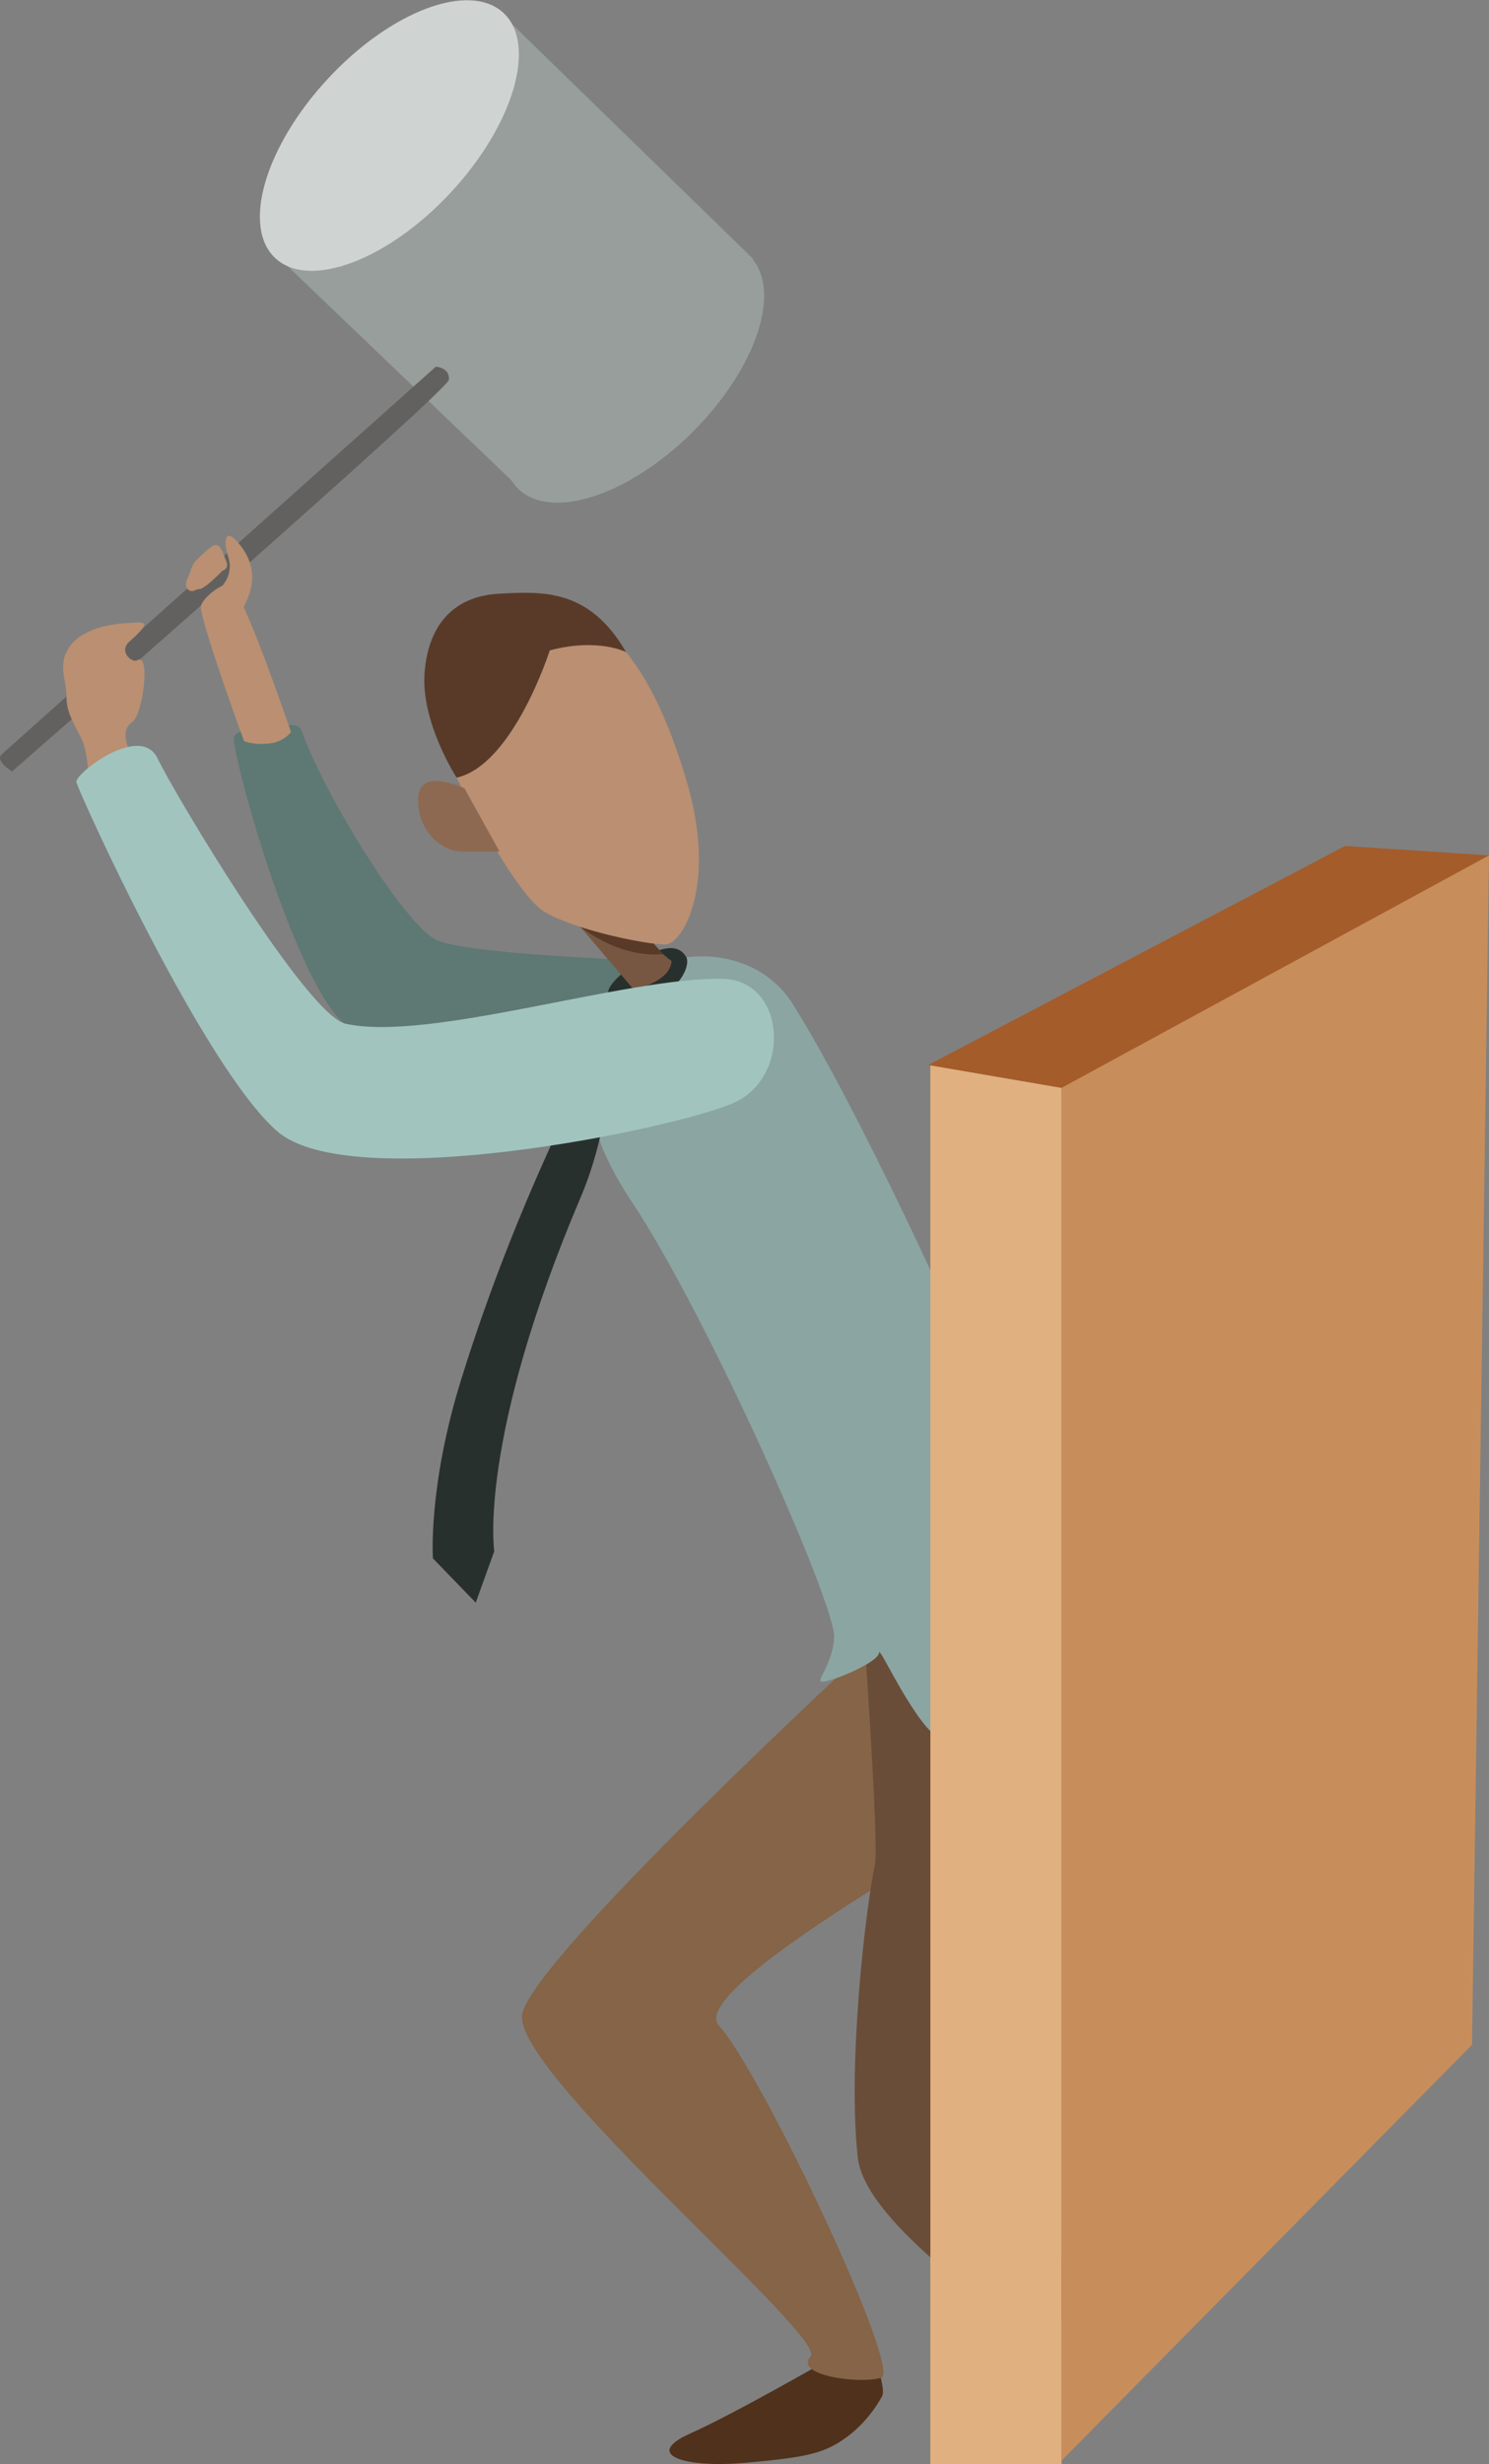<?xml version="1.0" encoding="utf-8"?>
<!-- Generator: Adobe Illustrator 25.0.0, SVG Export Plug-In . SVG Version: 6.00 Build 0)  -->
<svg version="1.1" xmlns="http://www.w3.org/2000/svg" xmlns:xlink="http://www.w3.org/1999/xlink" x="0px" y="0px"
	 viewBox="0 0 177.81 294.1" style="enable-background:new 0 0 177.81 294.1;" xml:space="preserve">
<rect x="0" y="0" width="177.81" height="294.1" fill="#808080" stroke="none"/>
<style type="text/css">
	.st0{display:none;opacity:0.49;}
	.st1{display:inline;}
	.st2{fill:#D6CB9D;}
	.st3{fill:#F4E397;}
	.st4{fill:#BC9C77;}
	.st5{fill:#937354;}
	.st6{fill:#E2CD73;}
	.st7{fill:#AA8765;}
	.st8{fill:#1E514C;}
	.st9{fill:#6FA8A3;}
	.st10{fill:#F0D1BC;}
	.st11{fill:#095860;}
	.st12{fill:#010202;}
	.st13{fill:#844813;}
	.st14{fill:#40A9B7;}
	.st15{fill:#CE9B6D;}
	.st16{fill:#277168;}
	.st17{fill:#87C1B9;}
	.st18{fill:#B06836;}
	.st19{fill:#C47E4D;}
	.st20{fill:#966235;}
	.st21{fill:#7F4015;}
	.st22{fill:#B29A8D;}
	.st23{fill:none;}
	.st24{fill:none;stroke:#7F4214;stroke-width:4.992;stroke-linecap:round;stroke-linejoin:round;stroke-miterlimit:10;}
	.st25{fill:#9C5216;}
	.st26{fill:#E2C3AF;}
	.st27{fill:#C6A593;}
	.st28{fill:#AA9387;}
	.st29{fill:#A6D9E3;}
	.st30{fill:#E2C220;}
	.st31{fill:#EBD44E;}
	.st32{fill:none;stroke:#855941;stroke-width:2;stroke-linecap:round;stroke-miterlimit:10;}
	.st33{fill:none;stroke:#704426;stroke-miterlimit:10;}
	.st34{fill:#B51918;}
	.st35{fill:#542611;}
	.st36{fill:#663614;}
	.st37{fill:#4686A0;}
	.st38{fill:#569CBF;}
	.st39{fill:#D3AC92;}
	.st40{fill:#A78269;}
	.st41{fill:#DFB593;}
	.st42{fill:#EFCCAC;}
	.st43{fill:#94D2DC;}
	.st44{fill:none;stroke:#8D8C8D;stroke-miterlimit:10;}
	.st45{fill:#4B2914;}
	.st46{fill:#164A56;}
	.st47{fill:#4D7B87;}
	.st48{fill:#020304;}
	.st49{opacity:0.69;fill:#FFFFFF;}
	.st50{opacity:0.69;fill:#EEC02E;}
	.st51{fill:#E5C3AC;}
	.st52{fill:#A3A1A1;}
	.st53{fill:#7A7A7A;}
	.st54{fill:#CCA992;}
	.st55{fill:#AA5217;}
	.st56{fill:#D8C2A7;}
	.st57{fill:#93724A;}
	.st58{fill:#BF9870;}
	.st59{fill:#483218;}
	.st60{fill:#593B1E;}
	.st61{fill:#9B7D4E;}
	.st62{fill:#8C6F48;}
	.st63{fill:#7AB8BF;}
	.st64{fill:#968068;}
	.st65{fill:#CCB69E;}
	.st66{fill:#EAD7BE;}
	.st67{fill:#B59478;}
	.st68{fill:#70411E;}
	.st69{fill:#D9D5D1;}
	.st70{fill:#6DA5A9;}
	.st71{fill:#FFFFFF;}
	.st72{fill:#63381A;}
	.st73{fill:#C6E3F4;}
	.st74{fill:#B1D1ED;}
	.st75{fill:#C9AD8E;}
	.st76{fill:#3691A0;}
	.st77{fill:#49BDCF;}
	.st78{fill:#D7BFA0;}
	.st79{fill:#4FADAF;}
	.st80{fill:#AA845A;}
	.st81{fill:#402412;}
	.st82{fill:#10283E;}
	.st83{fill:#123655;}
	.st84{fill:#6D4A3D;}
	.st85{fill:#8C4D17;}
	.st86{fill:#EFC7B9;}
	.st87{fill:#DBD9D7;}
	.st88{fill:#EAAE96;}
	.st89{fill:#B28353;}
	.st90{fill:#8E6742;}
	.st91{fill:#D3A67D;}
	.st92{fill:#B75017;}
	.st93{fill:#716D69;}
	.st94{fill:#BFBEBE;}
	.st95{fill:#F4E7A7;}
	.st96{fill:#80A0AD;}
	.st97{fill:#532F15;}
	.st98{fill:#FDFDFD;}
	.st99{fill:#464646;}
	.st100{fill:#6F6F6F;}
	.st101{fill:#8D8D8D;}
	.st102{fill:#BABABA;}
	.st103{fill:#585B5B;}
	.st104{fill:#81C8B8;}
	.st105{fill:#8C5A27;}
	.st106{fill:#141414;}
	.st107{fill:#7AC2D3;}
	.st108{fill:#936E4E;}
	.st109{fill:#C65E1A;}
	.st110{fill:#90D2E7;}
	.st111{fill:#421F10;}
	.st112{fill:#705332;}
	.st113{fill:#B79A7E;}
	.st114{fill:#776352;}
	.st115{fill:#D2B8A5;}
	.st116{fill:#A38169;}
	.st117{fill:#F2D6C3;}
	.st118{fill:#9B887C;}
	.st119{fill:#AF9D91;}
	.st120{fill:#4C3218;}
	.st121{fill:#CCBE7F;}
	.st122{fill:#9FD5D7;}
	.st123{fill:#DBBD9A;}
	.st124{fill:#69574D;}
	.st125{fill:#635F5B;}
	.st126{fill:#B7AEA7;}
	.st127{fill:#E9C6AC;}
	.st128{fill:#313836;}
	.st129{fill:#E0B080;}
	.st130{fill:#A45C2A;}
	.st131{fill:#C78E5C;}
	.st132{fill:#F2C8A2;}
	.st133{fill:#BF7F52;}
	.st134{fill:#646E6C;}
	.st135{fill:#4A514F;}
	.st136{fill:#DBB8A1;}
	.st137{fill:#B29681;}
	.st138{fill:#897265;}
	.st139{fill:none;stroke:#000000;stroke-width:0.5;stroke-linecap:round;stroke-linejoin:round;stroke-miterlimit:10;}
	.st140{fill:#50311C;}
	.st141{fill:#856447;}
	.st142{fill:#694D38;}
	.st143{fill:#979E9B;}
	.st144{fill:#63615F;}
	.st145{fill:#BA8F72;}
	.st146{fill:#5E7873;}
	.st147{fill:#8BA5A2;}
	.st148{fill:#28302E;}
	.st149{fill:#785742;}
	.st150{fill:#593A28;}
	.st151{fill:#8E6952;}
	.st152{fill:#A1C4BF;}
	.st153{fill:#CFD3D2;}
	.st154{fill:#5A2D12;}
	.st155{fill:#5E5E5F;}
	.st156{fill:#676766;}
	.st157{fill:none;stroke:#504F4F;stroke-miterlimit:10;}
	.st158{fill:#D8D5D3;}
	.st159{fill:#7B4C2B;}
	.st160{fill:#8C3D29;}
	.st161{fill:#ADADAD;}
	.st162{fill:#BFA18E;}
	.st163{fill:#9E8375;}
	.st164{fill:#99643F;}
	.st165{fill:#80CAD1;}
	.st166{fill:#7F7F80;}
	.st167{fill:#353535;}
	.st168{fill:#D3BD81;}
	.st169{fill:none;stroke:#504F4F;stroke-width:1.315;stroke-miterlimit:10;}
	.st170{fill:#8C5934;}
	.st171{fill:#B5704E;}
	.st172{fill:#84471F;}
	.st173{fill:none;stroke:#000000;stroke-width:0.601;stroke-linecap:round;stroke-linejoin:round;stroke-miterlimit:10;}
	.st174{fill:none;stroke:#504F4F;stroke-width:0.939;stroke-miterlimit:10;}
	.st175{fill:none;stroke:#000000;stroke-width:0.469;stroke-linecap:round;stroke-linejoin:round;stroke-miterlimit:10;}
	.st176{fill:#AE3963;}
	.st177{fill:#DE61A0;}
	.st178{fill:#7F6350;}
	.st179{fill:#C73717;}
	.st180{fill:#A3CB78;}
	.st181{fill:#CCAE16;}
	.st182{fill:#5B3C23;}
	.st183{fill:#855941;}
	.st184{fill:#704426;}
	.st185{fill:#9B634B;}
	.st186{fill:#AF7556;}
	.st187{opacity:0.81;fill:#FFFFFF;}
	.st188{fill:none;stroke:#010202;stroke-width:3;stroke-linecap:round;stroke-miterlimit:10;}
	.st189{fill:#B79580;}
	.st190{fill:#BA642A;}
	.st191{opacity:0.69;fill:#EDCD2E;}
	.st192{fill:#E0CE99;}
	.st193{fill:#F7DF77;}
	.st194{fill:#B24617;}
	.st195{fill:#B7B7B7;}
	.st196{fill:#8D8C8D;}
	.st197{fill:#F7F3E7;}
	.st198{fill:none;stroke:#BC822D;stroke-width:3;stroke-linecap:round;stroke-miterlimit:10;}
	.st199{fill:#AADAE4;}
	.st200{fill:#634227;}
	.st201{fill:none;stroke:#855941;stroke-width:6.964;stroke-linecap:round;stroke-miterlimit:10;}
	.st202{fill:none;stroke:#704426;stroke-width:3.482;stroke-miterlimit:10;}
	.st203{fill:#F4F0E9;}
	.st204{fill:none;stroke:#BC822D;stroke-width:3.421;stroke-linecap:round;stroke-miterlimit:10;}
	.st205{fill:#60371A;}
	.st206{fill:#8C592A;}
	.st207{fill:#996945;}
	.st208{fill:#E0C19D;}
	.st209{fill:#79A09C;}
	.st210{fill:#ADDAD8;}
	.st211{fill:#D3A87D;}
	.st212{fill:#B5805D;}
	.st213{fill:#75492B;}
	.st214{fill:#7CB4AB;}
	.st215{fill:#B2DDE3;}
	.st216{fill:#6BB2AC;}
	.st217{fill:#A15926;}
	.st218{fill:#8A481B;}
	.st219{fill:#C67741;}
	.st220{fill:#E09562;}
	.st221{fill:#F4B67D;}
	.st222{fill:none;stroke:#E09562;stroke-width:10.086;stroke-linecap:round;stroke-miterlimit:10;}
	.st223{fill:#514237;}
	.st224{fill:#665347;}
	.st225{fill:#085B68;}
	.st226{fill:#CEAD97;}
	.st227{fill:#B69886;}
	.st228{fill:#BC6931;}
	.st229{fill:#C19D75;}
	.st230{fill:#345F28;}
	.st231{fill:#B4D6A5;}
	.st232{fill:#56341C;}
	.st233{fill:#8CCFDD;}
	.st234{fill:#A58565;}
	.st235{fill:#8A6B4F;}
	.st236{fill:none;stroke:#FFFFFF;stroke-width:4.968;stroke-linecap:round;stroke-miterlimit:10;}
	.st237{fill:none;stroke:#FFFFFF;stroke-width:5.529;stroke-linecap:round;stroke-miterlimit:10;}
	.st238{fill:none;stroke:#EFBDB4;stroke-width:25.563;stroke-linecap:round;stroke-miterlimit:10;}
	.st239{fill:#A65317;}
	.st240{fill:#EFBDB4;}
	.st241{fill:#C47A48;}
	.st242{fill:#D38953;}
	.st243{fill:#B29480;}
	.st244{fill:#C5A28B;}
	.st245{fill:#84BAB6;}
	.st246{fill:#549891;}
	.st247{fill:#8C7262;}
	.st248{fill:#A7D7D2;}
	.st249{fill:#502F18;}
	.st250{fill:#896E5D;}
	.st251{fill:#CCB4A3;}
	.st252{fill:#715643;}
	.st253{fill:none;stroke:#9B775F;stroke-width:7.83;stroke-linecap:round;stroke-miterlimit:10;}
	.st254{fill:#2D2B27;}
	.st255{fill:#474543;}
	.st256{fill:none;stroke:#9B775F;stroke-width:7.588;stroke-linecap:round;stroke-miterlimit:10;}
	.st257{fill:#46695F;}
	.st258{fill:#497C6F;}
	.st259{fill:#3D5B52;}
	.st260{fill:#AF998B;}
	.st261{fill:#727272;}
	.st262{fill:#EFD8C7;}
	.st263{fill:#352B24;}
	.st264{fill:#888989;}
	.st265{fill:#5A8C80;}
	.st266{fill:#6A9B91;}
	.st267{fill:#F3A8A2;}
	.st268{fill:#E24012;}
	.st269{fill:#D8BBAB;}
	.st270{fill:#C4A998;}
	.st271{fill:#AF988C;}
	.st272{fill:#0B0B0B;}
	.st273{fill:#AF7852;}
	.st274{fill:#7F5D45;}
	.st275{fill:#573311;}
	.st276{fill:#773F16;}
	.st277{fill:#9ED5D9;}
	.st278{opacity:0.77;fill:#FFFFFF;}
	.st279{fill:#D89F74;}
	.st280{fill:#5E412C;}
	.st281{fill:#7F5842;}
	.st282{fill:#B2774E;}
	.st283{fill:#D89A6C;}
	.st284{fill:#BCD6A1;}
	.st285{fill:none;stroke:#88D0E9;stroke-width:1.259;stroke-linecap:round;stroke-miterlimit:10;}
	.st286{fill:none;stroke:#2E8B9B;stroke-width:0.921;stroke-linecap:round;stroke-miterlimit:10;}
	.st287{fill:none;stroke:#F3EA6E;stroke-width:1.259;stroke-linecap:round;stroke-miterlimit:10;}
	.st288{fill:#8F7259;}
	.st289{fill:#F9F7D3;}
	.st290{fill:#F2E740;}
	.st291{fill:#91C475;}
	.st292{fill:#DBC8A9;}
	.st293{fill:#EAD9B9;}
	.st294{fill:#1F5160;}
	.st295{fill:#307388;}
	.st296{fill:#604E39;}
	.st297{fill:#CC7612;}
	.st298{fill:#D1BD9B;}
	.st299{fill:#BDA98E;}
	.st300{fill:#8CCECE;}
	.st301{fill:#6FA8A5;}
	.st302{fill:#877966;}
	.st303{fill:#C0AE96;}
	.st304{fill:#A89884;}
	.st305{fill:none;stroke:#A7D19A;stroke-width:2;stroke-linecap:round;stroke-miterlimit:10;}
	.st306{fill:#944D2F;}
	.st307{fill:#B78B6E;}
	.st308{fill:#D8CBBA;}
	.st309{fill:#AA9E8F;}
	.st310{fill:#E9DDCA;}
	.st311{fill:#52504F;}
	.st312{fill:#BEC671;}
	.st313{fill:#EE7053;}
	.st314{fill:#F192AC;}
	.st315{fill:#F08384;}
	.st316{fill:#A62B17;}
	.st317{fill:#C73926;}
	.st318{fill:#F4C02F;}
	.st319{fill:#F4EA61;}
	.st320{fill:#E05D2D;}
	.st321{fill:#F4A9A6;}
	.st322{fill:#EF7C7D;}
	.st323{fill:#C4A5CF;}
	.st324{fill:#ACC0E4;}
	.st325{fill:#C4431B;}
	.st326{fill:#E04190;}
	.st327{fill:#A7D19A;}
	.st328{fill:#99C6C3;}
	.st329{fill:#736152;}
	.st330{fill:#C51718;}
	.st331{fill:none;stroke:#C51718;stroke-width:3;stroke-linecap:round;stroke-linejoin:round;stroke-miterlimit:10;}
	.st332{fill:#F7C2C1;}
	.st333{fill:none;stroke:#F7C2C1;stroke-width:2.556;stroke-linecap:round;stroke-linejoin:round;stroke-miterlimit:10;}
	.st334{fill:#EEE416;}
	.st335{fill:none;stroke:#EEE416;stroke-width:2.556;stroke-linecap:round;stroke-linejoin:round;stroke-miterlimit:10;}
	.st336{fill:#CA8865;}
	.st337{fill:none;stroke:#9C5216;stroke-width:2.299;stroke-linecap:round;stroke-linejoin:round;stroke-miterlimit:10;}
	.st338{fill:#ABD9D6;}
	.st339{fill:#04989E;}
</style>
<g id="Laag_1" class="st0">
</g>
<g id="piz">
</g>
<g id="Laag_2">
	<g>
		<path class="st140" d="M99.16,281.51c0,0-11.46,6.6-16.72,8.94c-5.74,2.55-0.74,4.17,6.67,3.5c7.41-0.67,9.41-1.13,12.13-3.16
			c2.72-2.03,4.12-4.83,4.12-4.83s0.53-0.62-1.19-5.43C102.45,275.73,99.16,281.51,99.16,281.51z"/>
		<path class="st141" d="M104.46,195.98c0,0-41.87,38.55-42.13,44.68c-0.31,7.4,36.51,38.3,34.47,40.6
			c-2.04,2.3,5.87,3.32,8.43,2.55c2.55-0.77-14.3-36.51-19.4-42.06c-3.33-3.63,20.94-17.68,22.98-19.21
			C110.85,221,104.46,195.98,104.46,195.98z"/>
		<path class="st142" d="M103.19,194.99c0,0,1.79,25.28,1.29,27.58c-1.04,4.8-3.3,23.51-2.05,34.94
			c0.89,8.17,19.28,19.78,19.79,21.12s7.11-3.5,7.53-5.29s-16.09-11.71-15.57-18.09c0.51-6.38,10.3-58.47,10.3-58.47L103.19,194.99z
			"/>
		<polygon class="st143" points="89.94,30.9 59.28,1.06 31.9,29.44 62.38,58.58 		"/>
		<path class="st144" d="M0.22,90.02l51.82-46.25c0,0,1.67,0.07,1.57,1.55c-0.08,1.3-52.8,47.31-52.17,46.76
			C1.44,92.07-0.67,90.81,0.22,90.02z"/>
		<path class="st145" d="M10.63,93.46c0,0-0.11-3.82-0.96-5.43c-1.22-2.32-1.74-3.21-1.74-5.08c0-1.87-1.17-3.75,0.53-5.96
			s5.52-2.57,6.77-2.62c1.53-0.06,3.42-0.59,0.26,2.17c-1.43,1.25,0.33,2.62,0.87,2.28c1.68-1.07,0.71,6.49-0.57,7.36
			c-2.34,1.59,1.19,5.82,1.19,5.82L10.63,93.46z"/>
		<path class="st146" d="M88.46,115.04c0,0-32.17-0.68-36.43-2.89c-3.94-2.05-13.35-17.44-16-24.87c-0.36-1-1.3-0.71-2.36-0.67
			c-2.55,0.11-5.74,0.54-5.74,1.44c0,2.97,7.25,29.04,13.21,34.15s37.38,6.3,41.67,4.94C87.1,125.76,95.44,120.83,88.46,115.04z"/>
		<path class="st147" d="M117.4,166.1c1.34,1.93-13.71-31.94-22.75-46.29c-4.59-7.3-15.42-6.99-19.17-2.22
			c-3.74,4.77-9.32,11.91-0.13,25.7s24.51,48.34,24.26,52.17c-0.26,3.83-2.81,5.59-1.02,5.22s6.38-2.41,6.38-3.43
			s4.6,9.45,7.66,10.47C115.7,208.74,126.32,183.68,117.4,166.1z"/>
		<path class="st148" d="M74.78,115.8c0,0-3.57,2.68-1.53,3.38c1.92,0.66-9.39,17.25-18.15,45.38c-4.02,12.91-3.4,21.45-3.4,21.45
			l5.11,5.28l2.21-6.13c0,0-2.01-13.25,10.34-42.3c4.72-11.11,2.83-21.41,7.33-22.95c4.92-1.69,5.7-4.87,5.28-5.64
			C80.21,111.08,74.78,115.8,74.78,115.8z"/>
		<path class="st149" d="M67.1,108.06l8.57,10.04c0,0,4.34-0.83,4.53-3.4c0,0-2.55-1.7-3.49-4.26
			C75.78,107.89,67.1,108.06,67.1,108.06z"/>
		<path class="st150" d="M67.78,109.34c0,0,4.94,5.06,11.41,4.55c0,0-1.96-2.16-2.05-2.42S67.78,109.34,67.78,109.34z"/>
		<rect x="111.1" y="126.95" class="st129" width="15.66" height="167.15"/>
		<polygon class="st131" points="175.78,244.06 126.76,293.7 126.76,125.25 177.81,102.1 		"/>
		<polygon class="st130" points="110.84,127.12 160.63,100.97 177.81,102.1 126.76,129.85 		"/>
		
			<rect x="75.53" y="131.04" transform="matrix(0.992 -0.128 0.128 0.992 -16.286 11.174)" class="st71" width="6.66" height="2.72"/>
		<path class="st145" d="M53.14,90.02c0,0,7.91,16.6,12,18.89s12.26,3.83,14.3,3.83c2.04,0,6.2-7.02,2.62-19.28
			C78.49,81.21,73.7,74.44,67.19,72.4C66.18,72.09,46.25,66.78,53.14,90.02z"/>
		<path class="st151" d="M55.46,94.09c0,0-5.54-2.68-5.54,1.34c0,4.03,3.02,6.21,5.2,6.21s4.53,0,4.53,0L55.46,94.09z"/>
		<path class="st150" d="M65.65,77.63c0,0-4.35,13.66-11.12,15.19c0,0-4.33-6.64-3.82-12.64s3.83-9.06,8.94-9.32
			c5.11-0.26,10.7-0.64,15.11,6.97C74.77,77.83,71.4,76.1,65.65,77.63z"/>
		<path class="st152" d="M86.33,116.83c-11.45-0.26-35.02,7.57-45.06,5.36c-4.64-1.02-20.41-27.4-22.45-31.66s-9.87,1.79-9.7,2.81
			c0.17,1.02,15.15,34.04,24,41.7s47.37-0.26,54.49-3.4C94.59,128.55,93.82,117,86.33,116.83z"/>
		<g>
			<path class="st145" d="M29.14,88.45c0,0-4.68-12.69-5.16-15.88c-0.14-0.97,2.47-3,3.41-2.85c1.46,0.23,7.36,17.66,7.36,17.66
				s-0.83,1.17-2.55,1.36C30.19,88.97,29.14,88.45,29.14,88.45z"/>
			<path class="st145" d="M26.18,70.29c0,0,1.89-1.49,1.04-3.96c-0.5-1.47-0.53-3.83,1.5-1.21c2.47,3.19,1.28,6.23-0.65,8.97
				C27.65,74.69,26.18,70.29,26.18,70.29z"/>
		</g>
		<path class="st145" d="M24.99,65.45c1.22-1.04,1.45,0.14,2.04,1.56c0.37,0.91-0.48,1.12-0.48,1.12s-1.24,1.28-1.92,1.75
			c-1.05,0.74-0.59,0.22-1.4,0.6c-0.62,0.29-1.35-0.34-0.87-1.36C23.2,67.32,22.45,67.6,24.99,65.45z"/>
		<g>
			<ellipse transform="matrix(0.681 -0.732 0.732 0.681 3.003 39.212)" class="st153" cx="46.5" cy="16.16" rx="20" ry="10"/>
			
				<ellipse transform="matrix(0.707 -0.707 0.707 0.707 -9.252 66.55)" class="st143" cx="75.71" cy="44.44" rx="19.6" ry="10"/>
		</g>
	</g>
</g>
</svg>
